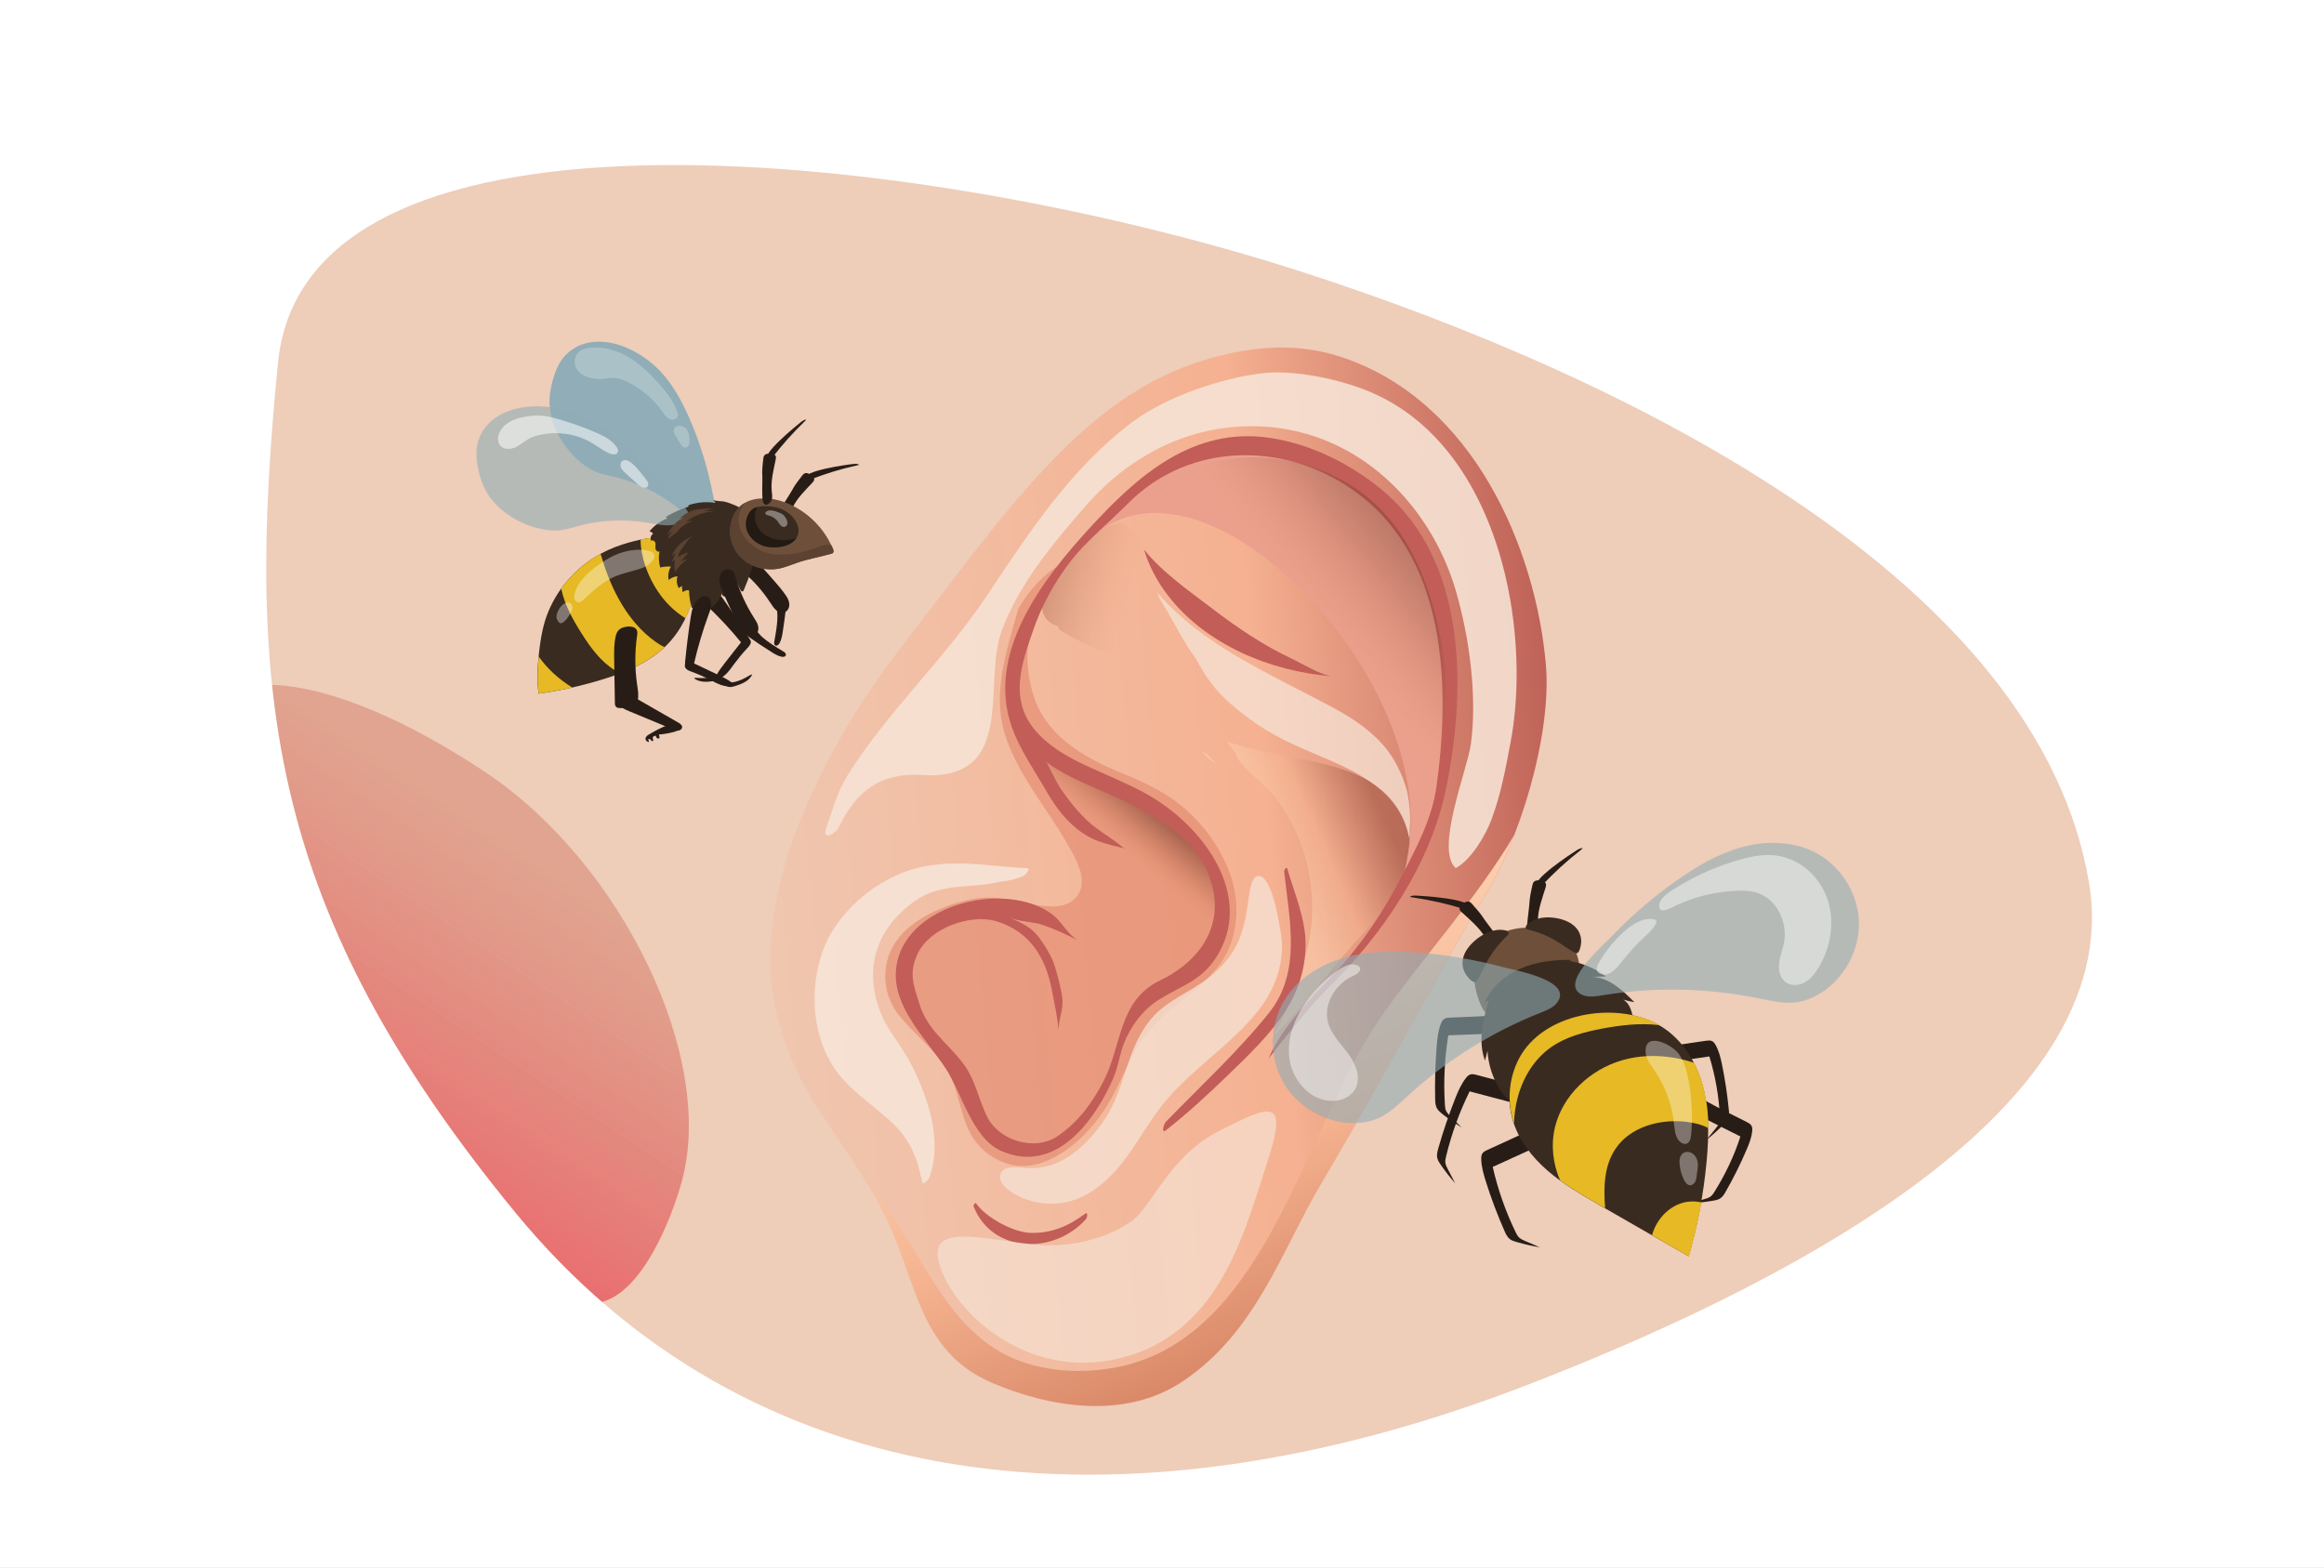 <?xml version="1.0" encoding="utf-8"?>
<!-- Generator: Adobe Illustrator 27.5.0, SVG Export Plug-In . SVG Version: 6.00 Build 0)  -->
<svg version="1.1" id="Layer_1" xmlns="http://www.w3.org/2000/svg" xmlns:xlink="http://www.w3.org/1999/xlink" x="0px" y="0px"
	 viewBox="0 0 1962 1323.9" style="enable-background:new 0 0 1962 1323.9;" xml:space="preserve">
<rect x="0" y="0" width="1962" height="1323.9" fill="#333333" stroke="none"/>
<style type="text/css">
	.st0{fill:#EECDB9;}
	.st1{opacity:0.66;fill:url(#SVGID_1_);enable-background:new    ;}
	.st2{fill:#FFFFFF;}
	.st3{fill:url(#SVGID_00000004516908534044358160000017086333271533879171_);}
	.st4{opacity:0.64;fill:#E2886E;enable-background:new    ;}
	.st5{fill:url(#SVGID_00000000914814665212973310000004282555415174409359_);}
	.st6{opacity:0.61;fill:url(#SVGID_00000129906884098261075740000008071353538424956315_);enable-background:new    ;}
	.st7{fill:#F5CA9F;}
	.st8{fill:#EBA08D;}
	.st9{opacity:0.61;fill:url(#SVGID_00000038371866662677406500000005207935007054182548_);enable-background:new    ;}
	.st10{opacity:0.61;fill:url(#SVGID_00000120555826029442756960000016967336438254813586_);enable-background:new    ;}
	.st11{fill:#C25D58;}
	.st12{opacity:0.9;fill:#F6E2D4;enable-background:new    ;}
	.st13{opacity:0.77;fill:#F6E2D4;enable-background:new    ;}
	.st14{opacity:0.68;fill:#F6E2D4;enable-background:new    ;}
	.st15{opacity:0.94;fill:#F6E2D4;enable-background:new    ;}
	.st16{fill:#91ADB7;}
	.st17{fill:#281D16;}
	.st18{fill:#3A2B20;}
	.st19{fill:#E6B925;}
	.st20{fill:#6E503A;}
	.st21{fill:#5B4231;}
	.st22{fill:#231A14;}
	.st23{opacity:0.38;fill:#FFFFFF;enable-background:new    ;}
	.st24{opacity:0.36;fill:#FFFFFF;enable-background:new    ;}
	.st25{opacity:0.59;fill:#91ADB7;enable-background:new    ;}
	.st26{opacity:0.53;fill:#FFFFFF;enable-background:new    ;}
	.st27{opacity:0.24;fill:#FFFFFF;enable-background:new    ;}
	.st28{opacity:0.35;fill:#FFFFFF;enable-background:new    ;}
	.st29{opacity:0.45;fill:#FFFFFF;enable-background:new    ;}
	.st30{opacity:0.37;fill:url(#SVGID_00000121274134980220887470000007761211220540542089_);enable-background:new    ;}
</style>
<rect x="128.8" y="55.2" class="st0" width="1686.9" height="1247.5"/>
<linearGradient id="SVGID_1_" gradientUnits="userSpaceOnUse" x1="1086.083" y1="83.92" x2="866.588" y2="-296.735" gradientTransform="matrix(1.131 0.143 -0.143 -1.157 -750.897 500.06)">
	<stop  offset="0.325" style="stop-color:#CE6E58;stop-opacity:0.65"/>
	<stop  offset="1" style="stop-color:#E83646"/>
</linearGradient>
<path class="st1" d="M69.8,742.3c-17.2-46.7,46-73.4,67.3-98.3c17.9-20.8,32-54.9,61.8-62.7c60.4-15.9,153.1,31.6,212.8,72
	C525,729.9,605.2,893.6,575.2,999c-9,31.7-32.8,91.3-67.3,100.4c-42.1,11.1-145.1-61.8-186.3-91.4
	c-57.3-41.2-106.4-96.5-158.3-145.4C129.9,831.2,77.4,789.8,69.8,742.3z"/>
<path class="st2" d="M0,0v1323.9h1962V0H0z M1289.6,1169.3c-349.4,135.1-660,91.7-854.7-145.7C226.1,769,207.1,585.9,234.7,306.2
	c23.9-241,550.6-178.3,865.2-76.4c277.4,89.8,621.6,261.2,663.8,516.1C1796.4,943.8,1487.5,1092.7,1289.6,1169.3z"/>
<linearGradient id="SVGID_00000077305122757665761010000015811275409230882703_" gradientUnits="userSpaceOnUse" x1="510.031" y1="539.24" x2="1402.72" y2="619.739" gradientTransform="matrix(1 0 0 -1 0 1324)">
	<stop  offset="0" style="stop-color:#EECDB9"/>
	<stop  offset="0.631" style="stop-color:#F5B191"/>
	<stop  offset="1" style="stop-color:#AD4744"/>
</linearGradient>
<path style="fill:url(#SVGID_00000077305122757665761010000015811275409230882703_);" d="M1132.2,301.4c-25-8.2-53.3-10.5-85.2-4.7
	c-94.2,17.1-154.7,77.2-241.5,191.6c-53.7,70.6-85.6,106.1-122.4,186.8c-19.9,43.7-35,98-32.4,145.8c2.2,40.4,16.9,79.7,39.2,114.3
	c20.1,31.2,42.6,60.9,58.7,94.2c25.4,52.5,27.2,112.1,89.3,138.4c46.9,19.9,111.2,31.9,161.1-1.9c61.3-41.4,82.5-109.1,115.9-165.9
	c67.8-115.2,116.9-210.6,134.7-237.4c33.1-49.8,60.6-142.4,55.5-201.2C1296.6,463.4,1244.1,338.3,1132.2,301.4z"/>
<path class="st4" d="M947.8,653.1c-34-13.8-66.1-32.9-76-68.1c-5.6-19.8-6.4-40.5,0.7-60.1c6.3-17.5,16.4-33.4,25.3-49.8
	c-16.9,9.5-29.3,23.4-38.2,39.3c-9.9,35.7-22.8,71.6-10.4,108.3c11.4,33.5,35.9,61.2,53.2,92.1c5.7,10.2,13.9,24.5,9.8,36.4
	c-3.5,10-12.9,14.4-23.9,14.2c-15.5-0.3-30.2-4.9-45.3-7c-14.7-2.1-30.9,2-44.5,7.1c-18.1,6.8-36.3,17.9-45.1,34.5
	c-9.7,18.3-7.6,40.6,5.4,57.1c12.2,15.4,28.5,27.5,39.3,43.9c11.3,17.2,11.6,38.2,21.1,56c10.2,19,33.5,32.4,56.6,25.9
	c20.6-5.8,37.4-20.8,49.9-36.5c13.1-16.4,20.1-34.6,29.3-52.9c10.1-20.1,24.4-34.5,42.6-48.6c18.6-14.3,36-29.5,42.7-51.8
	c5.8-19.2,4.3-39.6-3-58.3c-7.6-19.3-20-37-36.1-51.2C985.4,669.6,967.7,661.3,947.8,653.1z"/>
<linearGradient id="SVGID_00000106857746022663764620000017810857499571523244_" gradientUnits="userSpaceOnUse" x1="924.021" y1="671.046" x2="1131.043" y2="164.35" gradientTransform="matrix(1 0 0 -1 0 1324)">
	<stop  offset="0.356" style="stop-color:#FCCEAD"/>
	<stop  offset="0.625" style="stop-color:#F5B390"/>
	<stop  offset="1" style="stop-color:#D27E5E"/>
</linearGradient>
<path style="fill:url(#SVGID_00000106857746022663764620000017810857499571523244_);" d="M1166.3,858.1
	c-33.8,48-54.8,111.1-90.2,176.8c-27.6,51.1-66.9,106.1-131.6,119.2c-34.9,7.1-74.8,3.8-104.7-15.4c-30.4-19.6-48.2-50.2-65.9-79.3
	c-10.6-17.3-21.4-34.5-34-50.6c-2.8-3.5-5.6-7-8.4-10.5c6.2,10.1,12.1,20.4,17.2,31.1c25.4,52.5,27.2,112.1,89.3,138.4
	c46.9,19.9,111.2,31.9,161.1-1.9c61.3-41.4,82.5-109.1,115.9-165.9c67.8-115.2,116.9-210.6,134.7-237.4c10.5-15.9,20.5-36.1,29-58.1
	C1246.9,758.5,1201.9,807.4,1166.3,858.1z"/>
<linearGradient id="SVGID_00000096738497600332826290000008175638042938325909_" gradientUnits="userSpaceOnUse" x1="958.86" y1="641.041" x2="1104.921" y2="678.669" gradientTransform="matrix(0.985 -0.172 -0.172 -0.985 201.04 1557.525)">
	<stop  offset="0.356" style="stop-color:#FCCEAD"/>
	<stop  offset="0.625" style="stop-color:#F5B390"/>
	<stop  offset="1" style="stop-color:#A35745"/>
</linearGradient>
<path style="opacity:0.61;fill:url(#SVGID_00000096738497600332826290000008175638042938325909_);enable-background:new    ;" d="
	M1188.9,703c-15.4-64.1-97.1-57.4-153.1-76.8c0.5,0.7,1,1.4,1.4,2.1c2,2.5,4,4.9,5.9,7.6c0.1,0.1,0.2,0.2,0.3,0.4
	c0.1,0.2,0.2,0.4,0.2,0.6c1.5,9,23.1,24.4,29.2,31.6c25.2,29.8,36.8,68.5,34.8,105.9c-1,18.6-5.7,36.8-12.5,54.3
	c-6.6,16.8-11.8,38.8-26.6,51.4c28.5-24.2,48.6-54.6,73.3-82C1165.7,771.4,1198,740.9,1188.9,703z"/>
<path class="st7" d="M1019.9,638c-0.4-0.3-0.5-0.7-0.5-1c-1.7-0.7-3.3-1.5-4.9-2.3c3.7,3.9,7.9,7.3,12.5,10.5
	C1024.7,642.7,1022.4,640.3,1019.9,638z"/>
<path class="st8" d="M1027.1,382.2c-46.8,11.9-81.1,45.3-112,78.2c0.1,0.2,0.3,0.4,0.4,0.6c86.4-101.4,287.6,95.3,274.9,246
	c-1.6,19-6.6,37.3-10.3,55.9c11.5-25.1,21.5-50.9,29-77.3c13.5-47.9,19.9-98.4,11.6-147.6c-7.5-44.8-25-95.7-63.3-126.5
	C1122.5,383.4,1072.4,370.7,1027.1,382.2z"/>
<linearGradient id="SVGID_00000096758980479492323480000004065163026644281986_" gradientUnits="userSpaceOnUse" x1="860.598" y1="676.445" x2="916.385" y2="724.027" gradientTransform="matrix(0.985 -0.172 -0.172 -0.985 201.04 1557.525)">
	<stop  offset="0.356" style="stop-color:#F1966A;stop-opacity:0"/>
	<stop  offset="0.417" style="stop-color:#E08A62;stop-opacity:9.367496e-02"/>
	<stop  offset="0.605" style="stop-color:#B2674A;stop-opacity:0.386"/>
	<stop  offset="0.771" style="stop-color:#904E39;stop-opacity:0.644"/>
	<stop  offset="0.909" style="stop-color:#7B3F2F;stop-opacity:0.858"/>
	<stop  offset="1" style="stop-color:#74392B"/>
</linearGradient>
<path style="opacity:0.61;fill:url(#SVGID_00000096758980479492323480000004065163026644281986_);enable-background:new    ;" d="
	M944.3,667.4c-20.2-9.9-48.2-21-68.5-36.9c0.2,0.2,0.3,0.4,0.5,0.6c1.7,1.5-1.1,3.7-2.8,2.2c-0.1-0.1-0.1-0.1-0.2-0.2
	c13.2,36.8,36,69,65.5,96.8c28.7,27,61.1,50.3,91.4,75.6c3.5-31.6-3.8-64.6-23.9-90.9C990.2,693.3,968.9,679.5,944.3,667.4z"/>
<linearGradient id="SVGID_00000082347997157060730980000006662462601362560133_" gradientUnits="userSpaceOnUse" x1="985.559" y1="877.828" x2="812.022" y2="960.982" gradientTransform="matrix(0.985 -0.172 -0.172 -0.985 201.04 1557.525)">
	<stop  offset="0.356" style="stop-color:#F1966A;stop-opacity:0"/>
	<stop  offset="0.417" style="stop-color:#E08A62;stop-opacity:9.367496e-02"/>
	<stop  offset="0.605" style="stop-color:#B2674A;stop-opacity:0.386"/>
	<stop  offset="0.771" style="stop-color:#904E39;stop-opacity:0.644"/>
	<stop  offset="0.909" style="stop-color:#7B3F2F;stop-opacity:0.858"/>
	<stop  offset="1" style="stop-color:#74392B"/>
</linearGradient>
<path style="opacity:0.61;fill:url(#SVGID_00000082347997157060730980000006662462601362560133_);enable-background:new    ;" d="
	M968.1,469.2c-4.7-8.7-12.1-30.1-26.4-26.7c-12.6,3-25.4,14-34.1,22.7c-10.4,10.4-33.8,37.8-26.4,54l0.1,0.1c0.8,0.4,0.9,1,0.8,1.6
	c2,3.2,5.3,5.8,10.5,7.7c1.2,0.4,1.3,1.5,0.9,2.3c2.6,1.8,5.2,3.5,7.9,5.1c12.3,7,25.4,12.5,38.4,18.4c12,5.4,23.5,11.1,36,15.4
	c48.8,16.8,99,25,150.4,16.3c-30.4-13.7-62.1-26.1-90-44C1007.2,523.3,983.8,498.5,968.1,469.2z"/>
<g>
	<path class="st11" d="M1175.2,421.2c-2.6-2.5-5.4-5-8.3-7.4c-26.5-21.9-59.6-38.8-95-44.1c-65.2-9.7-112.4,33.1-151,75.1
		c-41.5,45-88.7,107-66.6,169.3c6.8,19.1,18.7,35.8,28.8,53.4c10,17.5,24.2,35.7,45.1,43.1c6.8,2.4,13.8,4,20.8,5.7
		c-7.1-6-15-11-22.6-16.4c-12.7-9.1-22.7-22.1-31.2-34.4c-1.7-2.5-6.4-11.3-11.8-22.1c12.4,9.4,27.4,15.9,41.8,22.2
		c35.3,15.5,75.5,33.2,92.6,67.6c18.6,37.5,3.3,74.5-38.5,94.7c-35.3,17-31.9,54.6-47.7,85.1c-9.4,18-21,34.3-38.7,46.3
		c-19.5,13.2-49.2,3.6-59.1-15.6c-8-15.4-9.7-31.1-20.6-45.6c-13.3-17.7-30-28.1-36.8-49.8c-5.3-17-9.4-26.5-1.7-43
		c10.3-22,44.9-33.8,66.2-27.5c29.1,8.7,42,31.5,47.1,57.9c2.3,11.7,4.7,23.5,5.9,35.1c-0.9-8.5,4-18.2,3-27.4
		c-1-8.8-3.6-17.7-6-26.2c-2.5-8.8-7.5-16.8-12.8-24.4c-7-9.9-14.8-13.1-25.6-18c7.7,3.5,19.4,3.3,27.9,6.2c10.3,3.5,20,8.1,29.6,13
		c-8.6-5.1-12.7-14.3-20.1-20.6c-10.3-8.6-24-12.8-37.6-14.2c-41.6-4.2-91.8,18.2-95.8,59c-3.2,31.9,24.8,58.1,42,84.1
		c13.1,19.9,22.4,58.4,46.1,69.2c47,21.3,80.5-26.7,95.4-61.4c4-9.3,5.2-19.8,8.9-29.2c5.4-13.8,15.7-28.1,29-36.5
		c18.8-11.9,35.4-15.8,48.1-34.9c34.6-51.9-10.1-113.3-59.9-140.1c-15.6-8.4-32.1-15.1-48.3-22.5c-20.3-9.3-42.2-22.5-51.8-42.3
		c-11.3-23.5-1.6-49.8,6.4-72.9c7.1-20.5,17.7-40,31.2-57.5c13.4-17.5,32.8-33,48.5-48.9c53.6-54.1,137.5-52.7,196.5-6.9
		c73.8,57.3,75.4,165,64.1,245.9c-3.7,26.7-16.8,51.4-29.2,75.4c-15,29.1-32.7,56.2-55.5,80.7c-21.4,23-44.8,45-57.1,73.5
		c0.1-0.2,0.2-0.3,0.3-0.4c4.8-6.5,35.7-45.2,48.5-57.7c48.3-47,88.2-106.6,101.3-170.8C1236.8,587.5,1239.3,482.6,1175.2,421.2z"/>
	<path class="st11" d="M986.2,503c31.7,41,85.8,64,139.3,68.1c-10.1-0.8-25-10.2-34.3-14.6c-24.2-11.4-46.3-26.2-67.2-42.2
		c-19.9-15.2-42.8-31-58.2-50.3C970.1,478.2,977.1,491.3,986.2,503z"/>
	<path class="st11" d="M1086.7,733.2c-0.5-1.7-2.7,1.5-2.6,2.5c4.3,40.3,15.2,84.6-12.9,119.7c-26.2,32.7-57.8,61.7-87.1,92
		c-1.5,1.6-4.1,10.3,0.3,6.9c18.6-14.6,35.8-30.6,52.7-46.9c16.8-16.2,35.4-34.1,47.9-53.5c11.2-17.4,16.9-35.4,17.2-55.5
		C1102.6,776.6,1092.7,753.9,1086.7,733.2z"/>
	<path class="st11" d="M915.8,1025c-13.4,10.1-28.1,16.5-45.7,16c-14.9-0.4-38.1-13.3-46.1-25c-0.7-1.1-2.4,1.8-2.1,2.6
		c16,40.1,67.9,40.7,94.7,11C917.8,1028.4,919,1022.6,915.8,1025z"/>
</g>
<path class="st12" d="M1273.3,497.3c-14.3-70.9-50.8-139.2-117.8-166.9c-24.5-10.1-62.6-18.4-89.6-15.3
	c-34.9,4.1-81,19.9-108.6,40.3c-53.2,39.5-88.9,94.8-124.2,147.7c-35.2,52.8-84.3,98.3-117.5,151.5c-8.8,14.1-12.2,28.2-17.8,43.4
	c-4.5,12.4,7,7.3,10.7-0.3c14.3-29.1,34.2-45.6,69.9-43.3c80.4,5.1,51.1-77.2,67-121.1c14.5-39.9,44.4-75.8,72.9-108.1
	c32.4-36.6,77.1-62.4,129.1-65.1c92-4.7,159.6,62.3,181.8,139.2c11.3,39.1,18,88.2,12.6,128.7c-2.9,21.8-30.6,89.5-12.8,105
	c13.1-7.1,25.1-27.6,30.1-40.9c7.9-21,12-43.1,16.1-65C1282.4,589.5,1282.4,542.8,1273.3,497.3z"/>
<path class="st13" d="M1062,739.6c-3.1,0.4-5.8,4.6-7.2,14.7c-4.3,30.9-8,51.2-35.8,72.3c-15,11.4-32.6,17.7-45.4,31.7
	c-23,25.3-22.8,60.1-41.2,87.2c-9.6,14.1-22.1,27.7-38.3,35.6c-8,3.9-16.5,5.4-25.4,5.3c-8.2-0.1-23.3-3.9-24.4,6.9
	c-0.9,8.6,14.5,16.8,21.5,19.2c37.7,12.9,65.3-8.3,85.5-35.8c12.1-16.5,21.5-34.5,35.2-50c37.3-42.3,96.7-69.6,95.8-129.6
	C1082.2,790.3,1074.8,737.8,1062,739.6z"/>
<path class="st13" d="M1167.8,629.2c-11.3-12.9-25.9-22.7-41.3-31.1c-52.6-28.4-111.2-52.7-149.2-97.6c0.1,0.6,0.3,1.2,0.4,1.8
	c1.9,5.1,5.4,9.9,8.2,14.6c7.1,12.2,13.5,25.1,21.8,36.6c0.5,0.7,0.9,1.3,1.4,2c2.2,3.8,4.4,7.5,6.6,11.3
	c4.2,6.9,9.3,13.5,14.9,19.7c18.1,17.7,38.5,31.8,63,42.9c24.4,11.1,51.9,20.2,72.2,37.5c13.4,11.4,20.8,25.3,23.9,40.5
	c0.1-0.7,0.3-1.5,0.4-2.2c-0.1-2-0.1-4,0.1-6c0.9-10-0.2-20.9-2.3-31.2C1184.1,654,1177.3,640.1,1167.8,629.2z"/>
<path class="st14" d="M952.3,1033.1c0,0-32.7,23.5-82.4,17.4s-90.5-17.7-75,22.4c15.6,40.1,78.1,95.6,157.3,72.1
	s99.2-107.6,117.4-162.8c18.2-55.2,4.8-50.5-40.5-27.2C984,978.3,971.1,1023.6,952.3,1033.1z"/>
<path class="st15" d="M867.4,733.1c-38.2-1.9-72.7-10.5-109.3,5.4c-28,12.1-53.7,37.2-63.5,64.3c-11.6,32.2-9.3,73.7,12,102.3
	c11.7,15.7,29.7,27.6,44.3,40.8c17.6,15.8,23.2,31,27.7,52.4c0.5,2.6,5.2-2.4,5.5-3.1c8-19.4,5.2-43.6-1-63.1
	c-4.5-14.3-10.9-29.1-18.8-42.1c-7.6-12.6-16.2-22.4-21.4-36.2c-13.5-36.1-3.5-69.6,29.7-93.2c21.9-15.6,47.7-10.1,71.7-16.1
	c6.9-0.5,13.8-2.5,20.1-5C865.5,738.9,870.5,733.2,867.4,733.1z"/>
<path class="st16" d="M581.7,352.5c-6.3-14.2-13.8-28.1-24.5-39.3c-7.3-7.6-16-13.9-25.6-18.4c-13.9-6.6-30.8-9.1-44.5-2.1
	c-5,2.6-9.4,6.3-12.7,10.9c-3.5,4.9-5.7,10.5-7.4,16.3c-1.8,6.1-3,12.3-3.1,18.7c0,8,1.9,16,5,23.4c4.6,10.8,11.8,20.4,20.8,28
	c3.7,3.1,7.8,5.9,12.2,7.9c5.6,2.5,11.7,3.6,17.6,5c18.5,4.6,36.1,13.1,51.2,24.8c5.2,4,10.1,8.4,16.1,11.2c3.6,1.7,14.4,5.1,17.7,1
	c2.6-3.2-1.6-16.6-2.3-20.5c-2.7-14.5-6.4-28.9-11.2-42.9C588.3,368.3,585.1,360.3,581.7,352.5z"/>
<g>
	<path class="st17" d="M590,503.1c1.1,3.1,3.6,5.4,6,7.6c10.8,10.1,20.9,20.9,30.2,32.4c1,1.3,2.3,2.7,4,2.6c1.8-0.1,3.1-2.1,3-3.9
		c-0.1-1.8-1-3.5-2-5c-6.5-10.4-13.3-20.6-20.4-30.7c-3-4.2-6.6-8.9-11.7-10.6C593.4,493.5,587.4,495.9,590,503.1z"/>
	<path class="st17" d="M627.6,539.8c-5.1,6.5-10.1,13-15.2,19.4c-2.8,3.6-5.7,7.3-7.8,11.4c-0.4,0.9-0.8,2.1,0,2.7
		c0.5,0.4,1.3,0.3,1.9,0c5.8-2,9.5-7.4,13.1-12.4c3.5-4.7,7.2-9.3,11.2-13.5c1.4-1.5,2.8-3,3.1-5
		C634.2,539.1,629.7,537.1,627.6,539.8z"/>
	<path class="st17" d="M588.9,572.4c-1-0.1-2.1-0.2-3,0.3c2.3,1.8,5.3,2.7,8.2,2.9s5.9-0.1,8.8-0.6c1.7-0.3,3.4-0.6,4.8-1.4
		c1.5-0.8,2.7-2.3,2.7-4c0-0.7-8.4,2.1-9,2.2C597.3,572.5,593.1,572.7,588.9,572.4z"/>
</g>
<path class="st17" d="M650.6,509.3c1.4,2.2,2.9,4.5,4.9,6.1c2.1,1.6,5,2.5,7.3,1.4c2.6-1.2,3.9-4.5,3.5-7.3
	c-0.3-2.9-1.9-5.5-3.6-7.8c-2.5-3.6-5.3-6.9-8.2-10.2c-4.5-5.2-9-10.3-13.7-15.4c-2.5-2.7-5.1-5.4-8.4-6.7
	c-4.1-1.5-9.4-0.3-10.5,4.4c-1,4.3,2.2,6.2,5,8.7C636.1,490.1,644,499.2,650.6,509.3z"/>
<path class="st17" d="M653.7,541.6c-0.2,1.1-0.3,2.5,0.6,3.2c1.3,1.1,3-0.3,3.8-1.7c1.6-2.9,2.2-6.2,2.7-9.5
	c1.1-7.1,2.1-14.3,2.9-21.5c0.2-1.5,0.3-3-0.2-4.4s-1.8-2.7-3.3-2.7c-7,0.3-3.8,10.4-3.9,14.5C656.4,527,655,534.3,653.7,541.6z"/>
<path class="st17" d="M668.6,414.1c2.3-4.5,5.5-8.5,8.6-12.5c0.5-0.7,1.1-1.4,1.9-1.8c2.3-1.2,5,0.7,6.9,2.6
	c0.6,0.6,1.3,1.3,1.4,2.1c0.1,1.1-0.7,2.1-1.4,2.9c-6.2,6.6-12.9,13-16.9,21.2c-0.9,1.9-1.7,3.9-3.1,5.5c-2.1,2.5-8.5,4.1-8.2-0.9
	C658,430.2,667.3,416.7,668.6,414.1z"/>
<path class="st17" d="M720.2,391.8c1.8-0.2,3.6-0.3,5.2,0.6c-0.8,0.4-1.7,0.6-2.5,0.7c-13.2,2.9-26.1,6.9-38.7,11.8
	c-1.4,0.6-3.4,0.9-4.2-0.4C676.1,397.6,715.9,392.2,720.2,391.8z"/>
<path class="st18" d="M502.1,470.5c-19.9,12.4-35.4,31.9-42.2,54.4c-2.5,8.4-3.8,17.1-4.8,25.8c-1.3,11.6-2,23.4-0.4,35
	c17.8-2.5,35.4-6.4,52.6-11.6c21.7-6.5,43.6-15.7,58.6-32.6c4.7-5.3,8.6-11.2,11.8-17.5c2.4-4.8,4.4-9.7,5.9-14.8
	c2.7-9.1,3.9-18.8,2.1-28.2c-1.8-9.1-8.6-23.1-18.5-25.9c-12.5-3.5-29.6,0.8-41.6,4.6C517.4,462.3,509.5,465.9,502.1,470.5z"/>
<g>
	<path class="st19" d="M585.8,481c1.8,9.3,0.6,19.1-2.1,28.2c-1.3,4.4-3,8.7-4.9,12.9c-9.3-5.7-17.2-13.5-23.3-22.6
		c-8.2-12.1-14.6-28.4-14.7-43.9c9.1-1.9,18.8-2.8,26.6-0.6C577.2,457.9,584,471.9,585.8,481z"/>
	<path class="st19" d="M519.2,566c-12.1-7.4-20.7-19.3-28.3-31.3c-7.4-11.7-14.4-24.3-17.1-37.7c7.6-10.6,17.3-19.6,28.3-26.5
		c1.6-1,3.3-2,4.9-2.9c0.4,1.1,0.8,2.3,1.1,3.4c8.1,27.4,22.1,54.3,45.3,70.9c2.4,1.7,5,3.3,7.7,4.5c-10.6,10-23.8,16.9-37.7,22.2
		C522.1,567.7,520.6,566.9,519.2,566z"/>
	<path class="st19" d="M483,580.5c-9.3,2.1-18.7,3.8-28.2,5.2c-1.5-10.4-1-20.9,0-31.4C462.1,564.9,472,573.5,483,580.5z"/>
</g>
<path class="st18" d="M601.5,421.9c1.1,0.7,1.9,1.6,2.5,2.7c-7.7-1.2-15.6-0.5-22.9,2c0.8,0.3-0.1,1.4-0.9,1.6
	c-6.4,2-12.6,4.9-18.3,8.4c0.5,0.3,1.1,0.7,1.6,1c-5.9,2.3-11.1,6.1-15.2,11c1.2,0.3,2.3,1,3.1,2c-1.9,1.3-2.7,4-1.7,6.1
	c1.1-1.2,3.2,0.2,3.6,1.8c0.4,1.6-0.2,3.2,0.1,4.8c0.3,1.6,2.1,3.2,3.4,2.2c-0.9,4.5-0.7,9.3,0.6,13.7c2.9-0.8,6-1,9-0.8
	c-2,3.4-2.7,7.5-1.9,11.3c2.1-1.8,4.7-2.9,7.5-3.1c-1.1,3.2-0.7,6.9,1,9.9c0.9-0.6,1.9-1.1,2.8-1.7c-0.1,1.8,0.1,3.6,0.6,5.3
	c1.4-1.4,3.4-2,5.3-1.7c0.1,5.1,0.9,10.2,2.4,15.1c4.6-1.2,9-3.3,12.8-6.1c0.4,2.6,0.4,5.3-0.1,7.9c6-2.9,10.7-8.3,12.8-14.6
	c-0.9,2,2.1,3.8,4,2.8s2.7-3.3,3.1-5.4c0.5,2.5,1,5,1.6,7.4c2.1-4.4,3.3-9.2,3.5-14.1c1.1,2.2,2.1,4.3,3.2,6.5
	c0.4,0.8,1.1,1.7,2,1.5c0.5-0.2,0.8-0.7,1-1.3c4.2-10.2,8.3-20.5,9.7-31.3c1.3-10.4-0.3-24.3-6.8-33.1c-2.5-3.4-6.3-5.2-10-6.9
	c-3-1.3-6.2-2.5-9.4-3.3C608.8,423,603.6,423.3,601.5,421.9z"/>
<path class="st20" d="M644.4,420.8c7.8-0.1,15.6,1.9,22.7,5.2c16.1,7.4,29.2,20.9,36,37.3c0.5,1.1,0.9,2.5,0.1,3.5
	c-0.4,0.5-1.1,0.7-1.7,0.8c-9.4,2.7-19.2,4.3-28.4,7.5c-5,1.7-9.9,3.8-15,4.9c-13,2.7-27.7-2.1-35.6-12.8
	c-6.5-8.7-7.9-20.8-3.7-30.7C623.3,425.5,632.5,421,644.4,420.8z"/>
<path class="st21" d="M622.4,467.2c-6.5-8.7-7.9-20.8-3.7-30.7c2.3-5.5,5.8-9.4,10.1-11.9c-2.7,3.9-4.8,8.2-5.2,12.9
	c-0.5,5.7,1.7,11.3,5,16c5,7,12.6,12.1,21,13.9c4.2,0.9,8.6,1,12.9,0.8c8.6-0.4,17.1-2.2,25.2-5.3c3.8-1.4,7.6-3.2,11.7-2.9
	c1,0.1,1.8,0.2,2.6,0.5c0.4,0.9,0.8,1.8,1.2,2.8c0.5,1.1,0.9,2.5,0.1,3.5c-0.4,0.5-1.1,0.7-1.7,0.8c-9.4,2.7-19.2,4.3-28.4,7.5
	c-5,1.7-9.9,3.8-15,4.9C645,482.7,630.4,477.9,622.4,467.2z"/>
<path class="st18" d="M656.4,428.7c7,1.9,13.4,6.7,16.4,13.3c1,2.2,1.6,4.7,1.4,7.1c-0.3,3.6-2.6,6.9-5.6,9
	c-2.9,2.1-6.5,3.2-10.1,3.7c-5.8,0.9-12,0.3-17.2-2.3c-5.3-2.6-9.6-7.3-11.1-13c-1.4-5.5,0.4-13,5.1-16.5
	C640.3,426.2,650.8,427.2,656.4,428.7z"/>
<path class="st22" d="M630.2,446.5c-1.4-5.5,0.4-13,5.1-16.5c1.1-0.9,2.5-1.5,4.1-1.9c-2,3.7-2.6,8.5-1.6,12.3
	c1.4,5.7,5.8,10.5,11.1,13c5.3,2.6,11.4,3.1,17.2,2.3c2.1-0.3,4.3-0.8,6.3-1.6c-1,1.6-2.3,3-3.8,4c-2.9,2.1-6.5,3.2-10.1,3.7
	c-5.8,0.9-12,0.3-17.2-2.3C636,456.9,631.7,452.2,630.2,446.5z"/>
<path class="st23" d="M657.2,432.6c1.6,0.6,3.3,1.3,4.5,2.5c0.8,0.8,1.4,1.7,1.9,2.7c0.7,1.2,1.2,2.6,1.2,3.9
	c-0.1,1.4-0.9,2.8-2.3,3.2c-1.2,0.3-2.5-0.3-3.4-1.2c-0.9-0.9-1.5-2-2.2-3c-2-2.8-5-4.8-8.3-5.5c-3.8-0.9-3-3.2,0.3-4.1
	C651.8,430.5,654.5,431.7,657.2,432.6z"/>
<path class="st21" d="M566.8,469.9c1-1.2,2.4-2.2,3.8-2.8c-1.6,2.2-2.6,4.8-3.1,7.5c0.8-0.7,1.6-1.5,2.4-2.2
	c-0.5,3.5-0.6,7.1-0.1,10.6c2.8-4.2,6.2-7.8,10.3-10.8c-2,0.3-3.8,1-5.5,2c2.2-2.5,4.3-5,6.5-7.5c-3,0.3-5.8,1.6-8.1,3.5
	c-0.7-2.6,1.3-5,2.9-7.1c3.1-4.1,5.6-9.6,10.5-11.1C578,454.7,570.1,461.5,566.8,469.9z"/>
<path class="st17" d="M537.5,531.8c0.8,1.5,0.6,3.4,0.3,5.2c-1.9,13.5-1.9,27.2,0,40.5c0.5,3.6,1.2,7.2,1,10.9
	c-0.1,1.8-0.4,3.7-1.6,5.3c-2.6,3.6-8.1,4.1-12.8,4.2c-1.5,0-3.1,0-4.1-0.9c-1.1-0.9-1.2-2.4-1.2-3.8c-0.2-12.1-0.4-24.3-0.6-36.4
	c-0.1-6.7-0.2-13.4,1.4-20c0.9-3.8,3.1-6.4,7.4-7.3C530.8,528.6,535.8,528.7,537.5,531.8z"/>
<path class="st17" d="M534.3,588.1c12.8,7.3,25.5,14.7,38.3,22c1.6,0.9,3.3,2.1,3.3,3.9c-0.1,1.6-1.7,2.8-3.3,2.9
	c-1.6,0.1-3.1-0.5-4.6-1.1c-12.3-5.1-24.6-10.2-36.9-15.3c-2.2-0.9-4.4-1.8-6.2-3.4c-3.3-2.9-4.1-7.8-0.1-10.5
	C528.1,584.5,531.2,586.3,534.3,588.1z"/>
<path class="st17" d="M556.1,620.2c0.5,0.9,0.7,1.9,0.7,2.8c-0.3,0.7-1.4,0.8-2.1,0.3c-0.6-0.5-0.9-1.4-1.1-2.1
	c-1.1,0.2-2.5,0.6-2.6,1.7c0,0.5,0.2,1,0.4,1.5c0.1,0.5,0.1,1.2-0.4,1.4c-0.8,0.2-1.3-0.7-1.8-1.3s-1.7-0.9-1.9-0.1
	c0.2,0.7,0.5,1.3,0.7,2c-1.7,0.3-3.3-1.4-3-3.1c0.3-1.4,1.6-2.4,2.8-3.1c4.5-2.7,20.5-12.1,25.6-8.3
	C581.1,617.4,558.7,620.2,556.1,620.2z"/>
<path class="st17" d="M600.3,509.2c0.4,3.2-0.8,6.4-2,9.5c-5.1,13.9-9.3,28.1-12.6,42.5c-0.4,1.6-0.9,3.4-2.4,4.1
	c-1.7,0.7-3.7-0.5-4.4-2.1c-0.8-1.7-0.6-3.6-0.4-5.4c1.2-12.2,2.7-24.4,4.6-36.5c0.8-5.1,1.9-10.9,5.7-14.7
	C593,502.1,599.5,501.5,600.3,509.2z"/>
<path class="st17" d="M583.1,558.8c7.4,3.5,14.9,7.1,22.3,10.6c4.2,2,8.4,4,12.1,6.7c0.8,0.6,1.6,1.5,1.2,2.4
	c-0.3,0.6-1,0.8-1.7,0.9c-6,0.8-11.8-2.4-17.2-5.2c-5.2-2.7-10.6-5.1-16.1-7.1c-1.9-0.7-3.9-1.4-5-3.1
	C576.8,561.1,580,557.3,583.1,558.8z"/>
<path class="st17" d="M632.3,570.6c0.9-0.5,1.8-1.1,2.8-1.1c-1.3,2.7-3.5,4.8-6.1,6.3c-2.5,1.5-5.3,2.5-8.1,3.4
	c-1.6,0.5-3.3,1-4.9,0.9c-1.7-0.1-3.4-0.9-4.2-2.4c-0.3-0.6,8.4-1.9,9-2C624.8,574.6,628.7,572.8,632.3,570.6z"/>
<path class="st17" d="M636.4,521.4c1.4,2.2,2.9,4.4,3.6,7c0.6,2.5,0.2,5.5-1.8,7.3c-2.2,1.9-5.6,1.7-8.1,0.2s-4.2-4-5.7-6.5
	c-2.2-3.8-4.1-7.7-6-11.7c-2.9-6.2-5.8-12.5-8.5-18.8c-1.4-3.3-2.9-6.8-2.7-10.4c0.3-4.3,3.6-8.6,8.3-7.8c4.3,0.8,4.8,4.6,5.9,8.1
	C624.9,500.4,630,511.3,636.4,521.4z"/>
<path class="st17" d="M661.5,550.2c1,0.6,2,1.4,2,2.6c-0.1,1.7-2.2,2.1-3.8,1.7c-3.2-0.7-6.1-2.5-8.9-4.3c-6.1-3.8-12.1-7.8-18-12
	c-1.2-0.8-2.4-1.7-3.2-3.1c-0.7-1.3-0.8-3.2,0.2-4.2c4.8-5.1,10.3,4,13.4,6.7C648.8,542.6,655.2,546.4,661.5,550.2z"/>
<path class="st24" d="M544.6,478.6c-8.4,3.6-17.8,4.8-26.2,8.5c-10,4.4-18.1,12.1-26.1,19.5c-1.1,1-2.3,2-3.7,2.1
	c-1.6,0-3-1.3-3.5-2.8s-0.3-3.2,0.1-4.8c2.2-9.1,9.5-16.1,16.9-21.8c6.5-5,13.5-9.5,21.2-12.2c7.3-2.6,17.1-4,24.8-1.9
	C557.1,467.6,550,476.3,544.6,478.6z"/>
<path class="st24" d="M483.3,513.5c-0.2,2.1-1.3,4-2.5,5.7c-1.5,2.3-3.1,4.7-5.4,6.3c-0.7,0.5-1.5,0.9-2.4,0.7
	c-0.7-0.2-1.3-0.8-1.7-1.4c-0.7-0.9-1.2-1.9-1.4-3c-0.3-1.6,0.2-3.3,0.8-4.9c1.3-3.2,3.7-6.5,7-7.9
	C480.9,507.6,483.6,510,483.3,513.5z"/>
<path class="st25" d="M520.2,370.1c-12.3-9.5-25.5-18.1-40.3-22.9c-10.1-3.2-20.7-4.6-31.3-4c-15.4,0.9-31.4,6.6-40.1,19.3
	c-3.2,4.6-5.2,10-6,15.6c-0.8,5.9,0,12,1.2,17.9c1.3,6.2,3.2,12.3,6.2,17.9c3.8,7.1,9.3,13.2,15.6,18.1c9.2,7.3,20.1,12.4,31.6,14.7
	c4.8,1,9.6,1.5,14.5,1.1c6.1-0.5,12-2.4,17.9-4c18.5-4.8,38-5.6,56.8-2.5c6.5,1.1,12.9,2.6,19.5,2.2c3.9-0.2,15.1-2.4,16.1-7.5
	c0.8-4-9.3-13.8-11.8-16.9c-9.3-11.5-19.4-22.3-30.3-32.4C533.6,380.9,527,375.4,520.2,370.1z"/>
<path class="st21" d="M573.6,437.3c1.4,0.2,2.9,0.2,4.3-0.1c-6.9,1.8-11.2,8.4-14.8,14.5c1.9-1.3,3.8-2.7,5.7-4
	c-2.2,2-4,4.6-4.9,7.4c3.7-2.8,7.3-5.6,11-8.4c-1.2,0.6-2.3,1.2-3.5,1.9c3.7-3.9,8.4-6.9,13.4-8.8c-2,0-4,0.3-5.9,1
	c6.7-5.4,15.2-8.6,23.9-8.9c-2.6-0.5-5.2-0.6-7.8-0.3c2.4-1.2,4.9-1.9,7.5-2.1c-5-0.5-10.1,0.2-15.1,0.9c-2.5,0.4-5.1,1.5-7.4,2.7
	C579,433.5,574.4,437.4,573.6,437.3z"/>
<path class="st26" d="M514,382.7c-5.3-2.5-9.9-6.2-15-9.1c-12.6-7.3-28-9.5-42.3-6.6c-3.6,0.7-7.2,1.8-10.4,3.6
	c-4,2.2-7.3,5.3-11.5,7.2c-4.1,1.8-9.6,1.9-12.5-1.6c-2.1-2.6-2.2-6.3-1.2-9.5c1.4-4.3,4.8-7.8,8.6-10.2c3.9-2.4,8.3-3.6,12.8-4.5
	c4.3-0.8,8.6-1.3,13-1.1c5.4,0.2,10.6,1.5,15.8,3c11.1,3.1,21.9,7,32.4,11.6c5.4,2.4,11,5.1,15,9.6c1.3,1.5,3.5,3.9,3.1,6.1
	C521,384.8,516.4,383.8,514,382.7z"/>
<path class="st26" d="M545.2,404.5c0.9,1.1,1.7,2.2,2,3.5s-0.2,3-1.4,3.6c-0.8,0.4-1.8,0.3-2.7,0c-2.4-0.7-4.3-2.4-6.2-4.1
	c-2.8-2.6-5.7-5.1-8.5-7.7c-2.3-2.1-5.4-5.1-4.4-8.5c0.8-2.6,3.2-3.4,5.6-2.5C535.4,391.1,541.4,399.9,545.2,404.5z"/>
<path class="st27" d="M528.4,300.3c10.2,5.5,18.8,13.6,26.6,22.2c6.8,7.5,13.4,15.6,16.7,25.1c0.4,1.2,0.8,2.5,0.5,3.7
	c-0.7,2.8-4.5,3.8-7.1,2.5c-2.6-1.2-4.3-3.8-5.9-6.2c-7.5-10.7-17.7-19.4-29.5-25.1c-3.6-1.8-7.5-3.3-11.5-3.4
	c-2.7-0.1-5.3,0.5-8,0.7c-3.8,0.4-7.7,0.2-11.4-0.7c-4.5-1-9-3.1-11.6-6.9c-2.1-3.2-2.6-7.5-1.2-11c3-7.7,11.5-7.8,18.6-7.7
	C512.9,293.8,521.1,296.3,528.4,300.3z"/>
<path class="st27" d="M579.5,362.2c1.9,2.4,2.4,5.7,2.6,8.7c0.1,1.6,0.2,3.2-0.5,4.6c-0.6,1.4-2.1,2.6-3.6,2.4
	c-1.6-0.2-2.6-1.7-3.4-3c-1.3-2.1-2.7-4.2-4-6.4c-0.8-1.3-1.7-2.7-1.8-4.3C568.4,358.1,576.8,358.7,579.5,362.2z"/>
<path class="st17" d="M643.6,402.5c-0.4-5.1,0.2-10.1,0.8-15.1c0.1-0.9,0.2-1.8,0.7-2.5c1.3-2.3,4.7-2,7.2-1.4
	c0.8,0.2,1.8,0.4,2.3,1.1c0.7,0.9,0.5,2.1,0.3,3.2c-1.8,8.9-4.2,17.8-3.4,26.8c0.2,2.1,0.6,4.2,0.3,6.3c-0.5,3.2-5.1,7.9-7.4,3.5
	C642.9,421.7,643.8,405.3,643.6,402.5z"/>
<path class="st17" d="M676,356.5c1.4-1.1,2.9-2.2,4.7-2.2c-0.5,0.7-1.1,1.3-1.8,1.9c-9.7,9.4-18.7,19.5-26.9,30.2
	c-0.9,1.2-2.4,2.6-3.8,1.8C641.4,384.5,672.6,359.2,676,356.5z"/>
<path class="st17" d="M1224.3,859.2c-1.6,0.1-3.3,0.2-4.7,0.9c-1.6,0.9-2.4,2.5-3.1,4.1c-2.4,6-3,12.5-3.6,18.9
	c-1.2,15-1.6,30-1.3,45.1c0.1,2.7,0.2,5.6,1.8,8.1c1.1,1.7,2.8,3.1,4.4,4.4c5.1,4,10.5,7.8,16.1,11.3c-3.1-3.1-6.1-6.2-9.2-9.2
	c-1.4-1.4-2.8-2.9-3.7-4.5c-1-1.9-1.1-4-1.2-6c-1.2-19.5-0.2-39,2.9-58.1c14.5-0.6,28.9-1.2,43.4-1.7c3-0.1,6.2-0.3,8.3-2.1
	c3.6-3,1.7-8.5-1.9-11.3c-3.8-3.1-6.7-2.1-11.2-1.7C1249.2,858.4,1236.7,858.6,1224.3,859.2z"/>
<path class="st17" d="M1246.5,907.6c-1.6-0.4-3.2-0.8-4.7-0.5c-1.8,0.4-3.1,1.7-4.1,3c-4,5-6.6,11-9,17
	c-5.5,13.9-10.4,28.2-14.5,42.7c-0.7,2.6-1.5,5.4-0.7,8.3c0.5,2,1.7,3.8,2.9,5.5c3.7,5.4,7.7,10.5,12.1,15.5c-2-3.8-4-7.7-6-11.5
	c-0.9-1.8-1.9-3.6-2.2-5.4c-0.4-2.1,0.1-4.1,0.6-6.1c4.6-19,11.3-37.3,19.8-54.6c14,3.7,28,7.4,42,11.1c2.9,0.8,6,1.5,8.6,0.4
	c4.3-1.8,4.1-7.6,1.5-11.4c-2.8-4.1-5.8-4-10.2-4.9C1270.5,914.2,1258.4,910.6,1246.5,907.6z"/>
<path class="st17" d="M1255.8,970.9c-1.5,0.7-3,1.4-4,2.6c-1.2,1.4-1.3,3.2-1.3,5c0.1,6.4,1.9,12.7,3.8,18.8
	c4.5,14.3,9.8,28.4,15.9,42.2c1.1,2.5,2.3,5.1,4.7,6.9c1.6,1.2,3.7,1.8,5.8,2.4c6.3,1.8,12.7,3.3,19.2,4.3c-4-1.7-8-3.4-12-5.1
	c-1.8-0.8-3.7-1.6-5.1-2.8c-1.6-1.4-2.5-3.3-3.4-5.1c-8.5-17.6-14.9-36-19.2-54.8c13.2-6,26.4-12,39.5-18c2.7-1.2,5.6-2.7,6.9-5.1
	c2.2-4.2-1.7-8.5-6-9.8c-4.7-1.4-7,0.6-11,2.7C1278.5,960.8,1267,965.7,1255.8,970.9z"/>
<path class="st17" d="M1474.5,947.3c1.4,0.7,2.9,1.5,3.8,2.7c1.1,1.4,1.1,3,1,4.5c-0.4,5.7-2.5,11-4.8,16.3
	c-5.2,12.2-11.2,24.2-17.9,35.9c-1.2,2.1-2.6,4.3-5,5.6c-1.7,0.9-3.8,1.3-5.9,1.6c-6.3,1.1-12.8,1.8-19.3,2.2
	c4.1-1.2,8.1-2.3,12.2-3.5c1.9-0.5,3.7-1.1,5.2-2.1c1.7-1.1,2.7-2.7,3.6-4.2c9.3-14.8,16.7-30.5,21.9-46.7
	c-12.8-6.4-25.6-12.9-38.4-19.3c-2.6-1.3-5.5-2.8-6.6-5.1c-1.9-3.8,2.1-7.3,6.5-8.1c4.8-0.8,6.9,1.1,10.8,3.3
	C1452.3,936.4,1463.6,941.7,1474.5,947.3z"/>
<path class="st17" d="M1440,878.8c1.6-0.2,3.3-0.4,4.7,0c1.7,0.5,2.6,1.8,3.4,3.1c2.9,4.9,4.3,10.5,5.5,16.1c2.7,13,4.7,26.3,6,39.7
	c0.2,2.4,0.4,5-0.9,7.5c-0.9,1.7-2.4,3.2-3.9,4.7c-4.6,4.5-9.4,8.8-14.5,12.9c2.7-3.3,5.3-6.6,8-9.8c1.2-1.5,2.4-3,3.1-4.7
	c0.7-1.9,0.7-3.7,0.6-5.5c-0.9-17.5-3.9-34.5-8.9-50.8c-14.2,2.1-28.4,4.2-42.5,6.3c-2.9,0.4-6.1,0.8-8.3-0.4
	c-3.8-2-2.5-7.2,0.7-10.4c3.4-3.4,6.3-3.1,10.7-3.5C1415.6,882.6,1427.9,880.5,1440,878.8z"/>
<path class="st17" d="M1253,776.1c-2.9-4.7-6.6-8.7-10.2-12.8c-0.6-0.7-1.3-1.4-2.1-1.8c-2.6-1.2-5.3,1.2-7.2,3.3
	c-0.6,0.7-1.3,1.5-1.3,2.4c-0.1,1.2,0.9,2.2,1.8,3c7.2,6.6,14.9,13,19.9,21.4c1.2,2,2.2,4.1,3.7,5.7c2.4,2.5,9.4,3.7,8.7-1.6
	C1265.8,792.5,1254.7,778.7,1253,776.1z"/>
<path class="st17" d="M1195.7,756.2c-1.9-0.1-3.9-0.1-5.5,1c0.9,0.3,1.8,0.5,2.8,0.6c14.4,2.1,28.7,5.3,42.6,9.6
	c1.6,0.5,3.7,0.7,4.4-0.8C1243.6,758.9,1200.4,756.4,1195.7,756.2z"/>
<path class="st17" d="M1291.1,763.7c0.2-5.5,1.4-10.8,2.6-16.2c0.2-0.9,0.4-1.9,1-2.6c1.7-2.3,5.2-1.6,7.9-0.7
	c0.9,0.3,1.8,0.7,2.3,1.5c0.6,1,0.3,2.3,0,3.5c-2.9,9.3-6.5,18.7-6.6,28.4c0,2.3,0.1,4.6-0.4,6.8c-0.9,3.4-6.4,7.9-8.4,3
	C1288.2,784.3,1291,766.8,1291.1,763.7z"/>
<path class="st17" d="M1331,718c1.6-1,3.4-2,5.3-1.9c-0.6,0.7-1.4,1.3-2.1,1.9c-11.5,9-22.3,18.8-32.2,29.5
	c-1.1,1.2-2.9,2.5-4.2,1.6C1290.7,744.2,1327,720.5,1331,718z"/>
<path class="st20" d="M1248.7,845c-2.9-7.8-4.6-16.2-4-24.5s3.5-16.6,9.1-22.8c4.1-4.7,9.6-8.1,15.4-10.5c16-6.5,35.1-4.8,49.7,4.5
	c3.1,1.9,5.9,4.2,8.2,7c4.3,5.4,6.1,12.4,6.4,19.2c0.4,10.5-2.8,21.6-10.7,28.5c-3.9,3.4-8.6,5.7-13.4,7.5
	c-11.7,4.5-24.4,6.7-37,5.9c-5-0.3-12.2-0.6-16.5-3.4C1252.2,854.2,1250.2,848.8,1248.7,845z"/>
<path class="st18" d="M1255.8,887.3c-0.7,2.7-1.4,5.5-2.1,8.2c-6.1-16.2-1.7-34.3,3.1-50.9c-2,0.5-3.6,2.1-4.3,4
	c5.3-13.8,17.1-24.4,30.5-30.5c13.5-6,28.5-7.8,43.2-7.6c-0.4,1.2-2.3,1.7-3.2,0.7c11.8,1.4,23.3,6.1,32.7,13.3
	c-3.8,0.1-7.7,0.2-11.5,0.3c14.2,0.6,25.6,11.3,35.6,21.4c-3.2-0.5-6.4-1.3-9.5-2.2c5.6,3.1,7.4,10.1,8.5,16.3
	c0.9,5,1.8,10.2,0.7,15.2c-1.8,7.9-8.2,13.8-14.7,18.7c-18,13.5-38.7,24.2-59.2,33.5c-15.1,6.8-28.4,8.8-38.3-6.1
	C1260.6,911.5,1256.5,899.6,1255.8,887.3z"/>
<path class="st18" d="M1282.2,893.8c-8.3,15.8-10.2,34.9-5.1,52c5,16.9,16.3,31.3,29.6,42.8c13.3,11.5,28.7,20.3,43.9,29.1
	c25,14.4,50,28.7,75,43.1c7.6-26.2,12.7-53.2,15.2-80.3c2-21.8,2.3-44.1-3.7-65.1s-19.1-40.8-38.5-50.9
	C1362,845.3,1302.3,855.5,1282.2,893.8z"/>
<g>
	<path class="st19" d="M1401,865.6c-0.7-0.4-1.4-0.8-2-1.1c-36.7-19.2-96.5-9-116.6,29.3c-8.3,15.8-10.2,34.9-5.1,52
		c0.3,1,0.6,2,0.9,2.9c0.2-7.3,1.1-14.6,3-21.7c4.4-16.9,14-32.8,28.3-42.8c12.5-8.8,27.7-12.7,42.6-15.6
		C1368.2,865.6,1384.7,863.6,1401,865.6z"/>
	<path class="st19" d="M1355.1,1020.1c-1.4-17.7-0.9-35.9,8.9-50.3c12.5-18.4,37.2-25.1,59.3-22.6c6.5,0.7,13.2,2.3,19,5.3
		c-0.1-12.6-1.5-25.1-5-37.1c-1.8-6.2-4.1-12.2-7.1-18c-19.7-6.5-41.1-7.9-60.9-2.1c-26.9,7.8-50.1,29.5-56.6,56.7
		c-3.5,14.9-1.7,30.7,4.4,44.7c10.7,7.8,22.2,14.4,33.7,21C1352.3,1018.5,1353.7,1019.3,1355.1,1020.1z"/>
	<path class="st19" d="M1436.4,1015.3c-3-0.7-6-1-9.2-0.8c-15.4,0.8-28.5,13.5-32.5,28.5c10.4,6,20.7,11.9,31.1,17.9
		C1430.2,1045.8,1433.7,1030.6,1436.4,1015.3z"/>
</g>
<path class="st28" d="M1389.4,889.6c0.6,5,3.9,9.2,6.8,13.4c9.5,13.6,15.5,29.6,17.1,46.1c0.6,5.9,1.2,12.9,6.4,15.9
	c1.1,0.7,2.5,1.1,3.8,0.8c3-0.7,3.9-4.4,4.2-7.4c1.4-15.3,0.7-30.8-2.1-45.9c-1.5-7.8-3.5-15.7-8-22.2
	C1412.2,882,1387.1,869.6,1389.4,889.6z"/>
<path class="st28" d="M1417.9,982c0.3,4.8,1.5,9.5,3.6,13.9c1.1,2.3,2.9,4.9,5.4,4.9c1.8,0,3.3-1.3,4.2-2.9c0.8-1.6,1.1-3.4,1.3-5.1
	c0.3-2.3,0.6-4.6,0.9-6.9C1435.3,970.7,1416.9,967.3,1417.9,982z"/>
<path class="st18" d="M1246.5,828.5c3.3-4.6,5.4-9.9,8-14.8c4.6-8.8,10.6-16.7,17.8-23.5c0.6-0.6,1.3-1.3,1.4-2.1
	c0.1-1.5-1.7-2.3-3.1-2.6c-9.3-1.8-18.9,2.8-25.9,9.1c-5.2,4.6-9.6,10.7-10,17.7c-0.2,4,1.1,8.1,3.5,11.4
	C1239.5,825.5,1244.4,831.4,1246.5,828.5z"/>
<path class="st18" d="M1330.2,804.7c-4.9-2.3-9.2-5.6-13.8-8.6c-8-5.1-16.8-8.9-26-11.1c-0.8-0.2-1.7-0.4-2.1-1.1
	c-0.8-1.2,0.3-2.7,1.3-3.6c6.8-5.9,16.9-6.7,25.8-4.8c6.5,1.4,13.2,4.4,16.8,10c2.1,3.3,3,7.3,2.6,11.2
	C1334.5,798.8,1333.3,806.1,1330.2,804.7z"/>
<path class="st25" d="M1197.6,804.4c-20.7-1.6-41.9-1.5-61.9,4s-39,17-50.3,34.4c-13.3,20.4-14.4,48.2-2.9,69.6
	c11.6,21.5,35.4,35.8,59.7,35.9c7.1,0,14.3-1.1,20.9-3.9c9.8-4.2,17.5-11.9,25.4-19.1c32.7-30,70.9-53.9,112.1-70.2
	c5.2-2.1,10.8-4.2,14.1-8.7c13.6-18.4-34.8-26.9-45-29.6C1246.2,810.5,1222,806.3,1197.6,804.4z"/>
<path class="st25" d="M1415,743.8c16.9-12,35.1-22.8,55.2-28.4c20-5.5,42.2-5.4,60.9,3.7c21.9,10.7,37.1,33.9,38.2,58.3
	c1.1,24.4-12,48.8-32.8,61.5c-6.1,3.7-12.8,6.4-19.9,7.4c-10.5,1.4-21.1-1.2-31.6-3.3c-43.4-8.9-88.5-9.8-132.2-2.6
	c-5.5,0.9-11.4,1.9-16.6-0.2c-21.1-8.8,16.1-40.9,23.4-48.5C1376.5,773.9,1395.1,757.9,1415,743.8z"/>
<path class="st29" d="M1125.2,822.4c-8.4,6.5-15.9,14.2-22.1,22.9c-10,13.9-16.7,31.1-14.6,48.1c2.2,17,14.9,33.3,31.9,35.9
	c9.1,1.4,19.6-2,23.9-10.1c4.9-9.3,0.2-20.9-6-29.4c-6.3-8.5-14.3-16.2-17.1-26.4c-4.2-15.4,6-32.3,20.5-39.1
	c1.9-0.9,3.8-1.6,5.2-3.2c4.3-4.8-2-7.2-6-6.8C1135.2,814.9,1129.5,819.1,1125.2,822.4z"/>
<path class="st29" d="M1414.5,764.8c16.3-7.8,34.3-12.1,52.4-12.7c5.5-0.2,11.1,0,16.4,1.7c16.8,5.2,26.2,25.2,22.8,42.4
	c-1.1,5.7-3.4,11.2-4.1,17s0.6,12.3,5.2,15.9c4.5,3.5,11.2,3.2,16.3,0.5c5-2.8,8.7-7.5,11.7-12.4c10.3-17,14-38.4,7.8-57.3
	c-6.1-18.9-22.8-34.5-42.5-37.4c-11-1.6-22.1,0.6-32.8,3.7c-18.1,5.2-35.4,12.8-51.4,22.6c-4.9,3-15.2,8.8-15.5,15.5
	C1400.3,772.8,1410.2,766.8,1414.5,764.8z"/>
<path class="st29" d="M1349.9,812.6c-1.2,2-2.3,4.4-1.7,6.7c1.2,4,6.8,4.4,10.5,2.6c4.6-2.3,7.8-6.6,11-10.6
	c6-7.5,12.5-14.6,19.5-21.1c3.5-3.3,7.2-6.5,9-11c0.2-0.6,0.4-1.2,0.2-1.7c-0.3-0.7-1-1-1.7-1.1
	C1379.1,772,1357.4,799.7,1349.9,812.6z"/>
<linearGradient id="SVGID_00000159461326498669697450000006154843665914489225_" gradientUnits="userSpaceOnUse" x1="1036.637" y1="806.016" x2="1173.992" y2="881.923" gradientTransform="matrix(0.985 -0.172 -0.172 -0.985 201.04 1557.525)">
	<stop  offset="0.356" style="stop-color:#F1966A;stop-opacity:0"/>
	<stop  offset="0.417" style="stop-color:#E08A62;stop-opacity:9.367496e-02"/>
	<stop  offset="0.605" style="stop-color:#B2674A;stop-opacity:0.386"/>
	<stop  offset="0.771" style="stop-color:#904E39;stop-opacity:0.644"/>
	<stop  offset="0.909" style="stop-color:#7B3F2F;stop-opacity:0.858"/>
	<stop  offset="1" style="stop-color:#74392B"/>
</linearGradient>
<path style="opacity:0.37;fill:url(#SVGID_00000159461326498669697450000006154843665914489225_);enable-background:new    ;" d="
	M1023.8,390.3c-46.8,11.9-81.1,45.3-112,78.2c0.1,0.2,0.3,0.4,0.4,0.6c86.4-101.4,287.6,95.3,274.9,246c-1.6,19-6.6,37.3-10.3,55.9
	c11.5-25.1,21.5-50.9,29-77.3c13.5-47.9,19.9-98.4,11.6-147.6c-7.5-44.8-25-95.7-63.3-126.5C1119.2,391.5,1069.1,378.8,1023.8,390.3
	z"/>
</svg>
